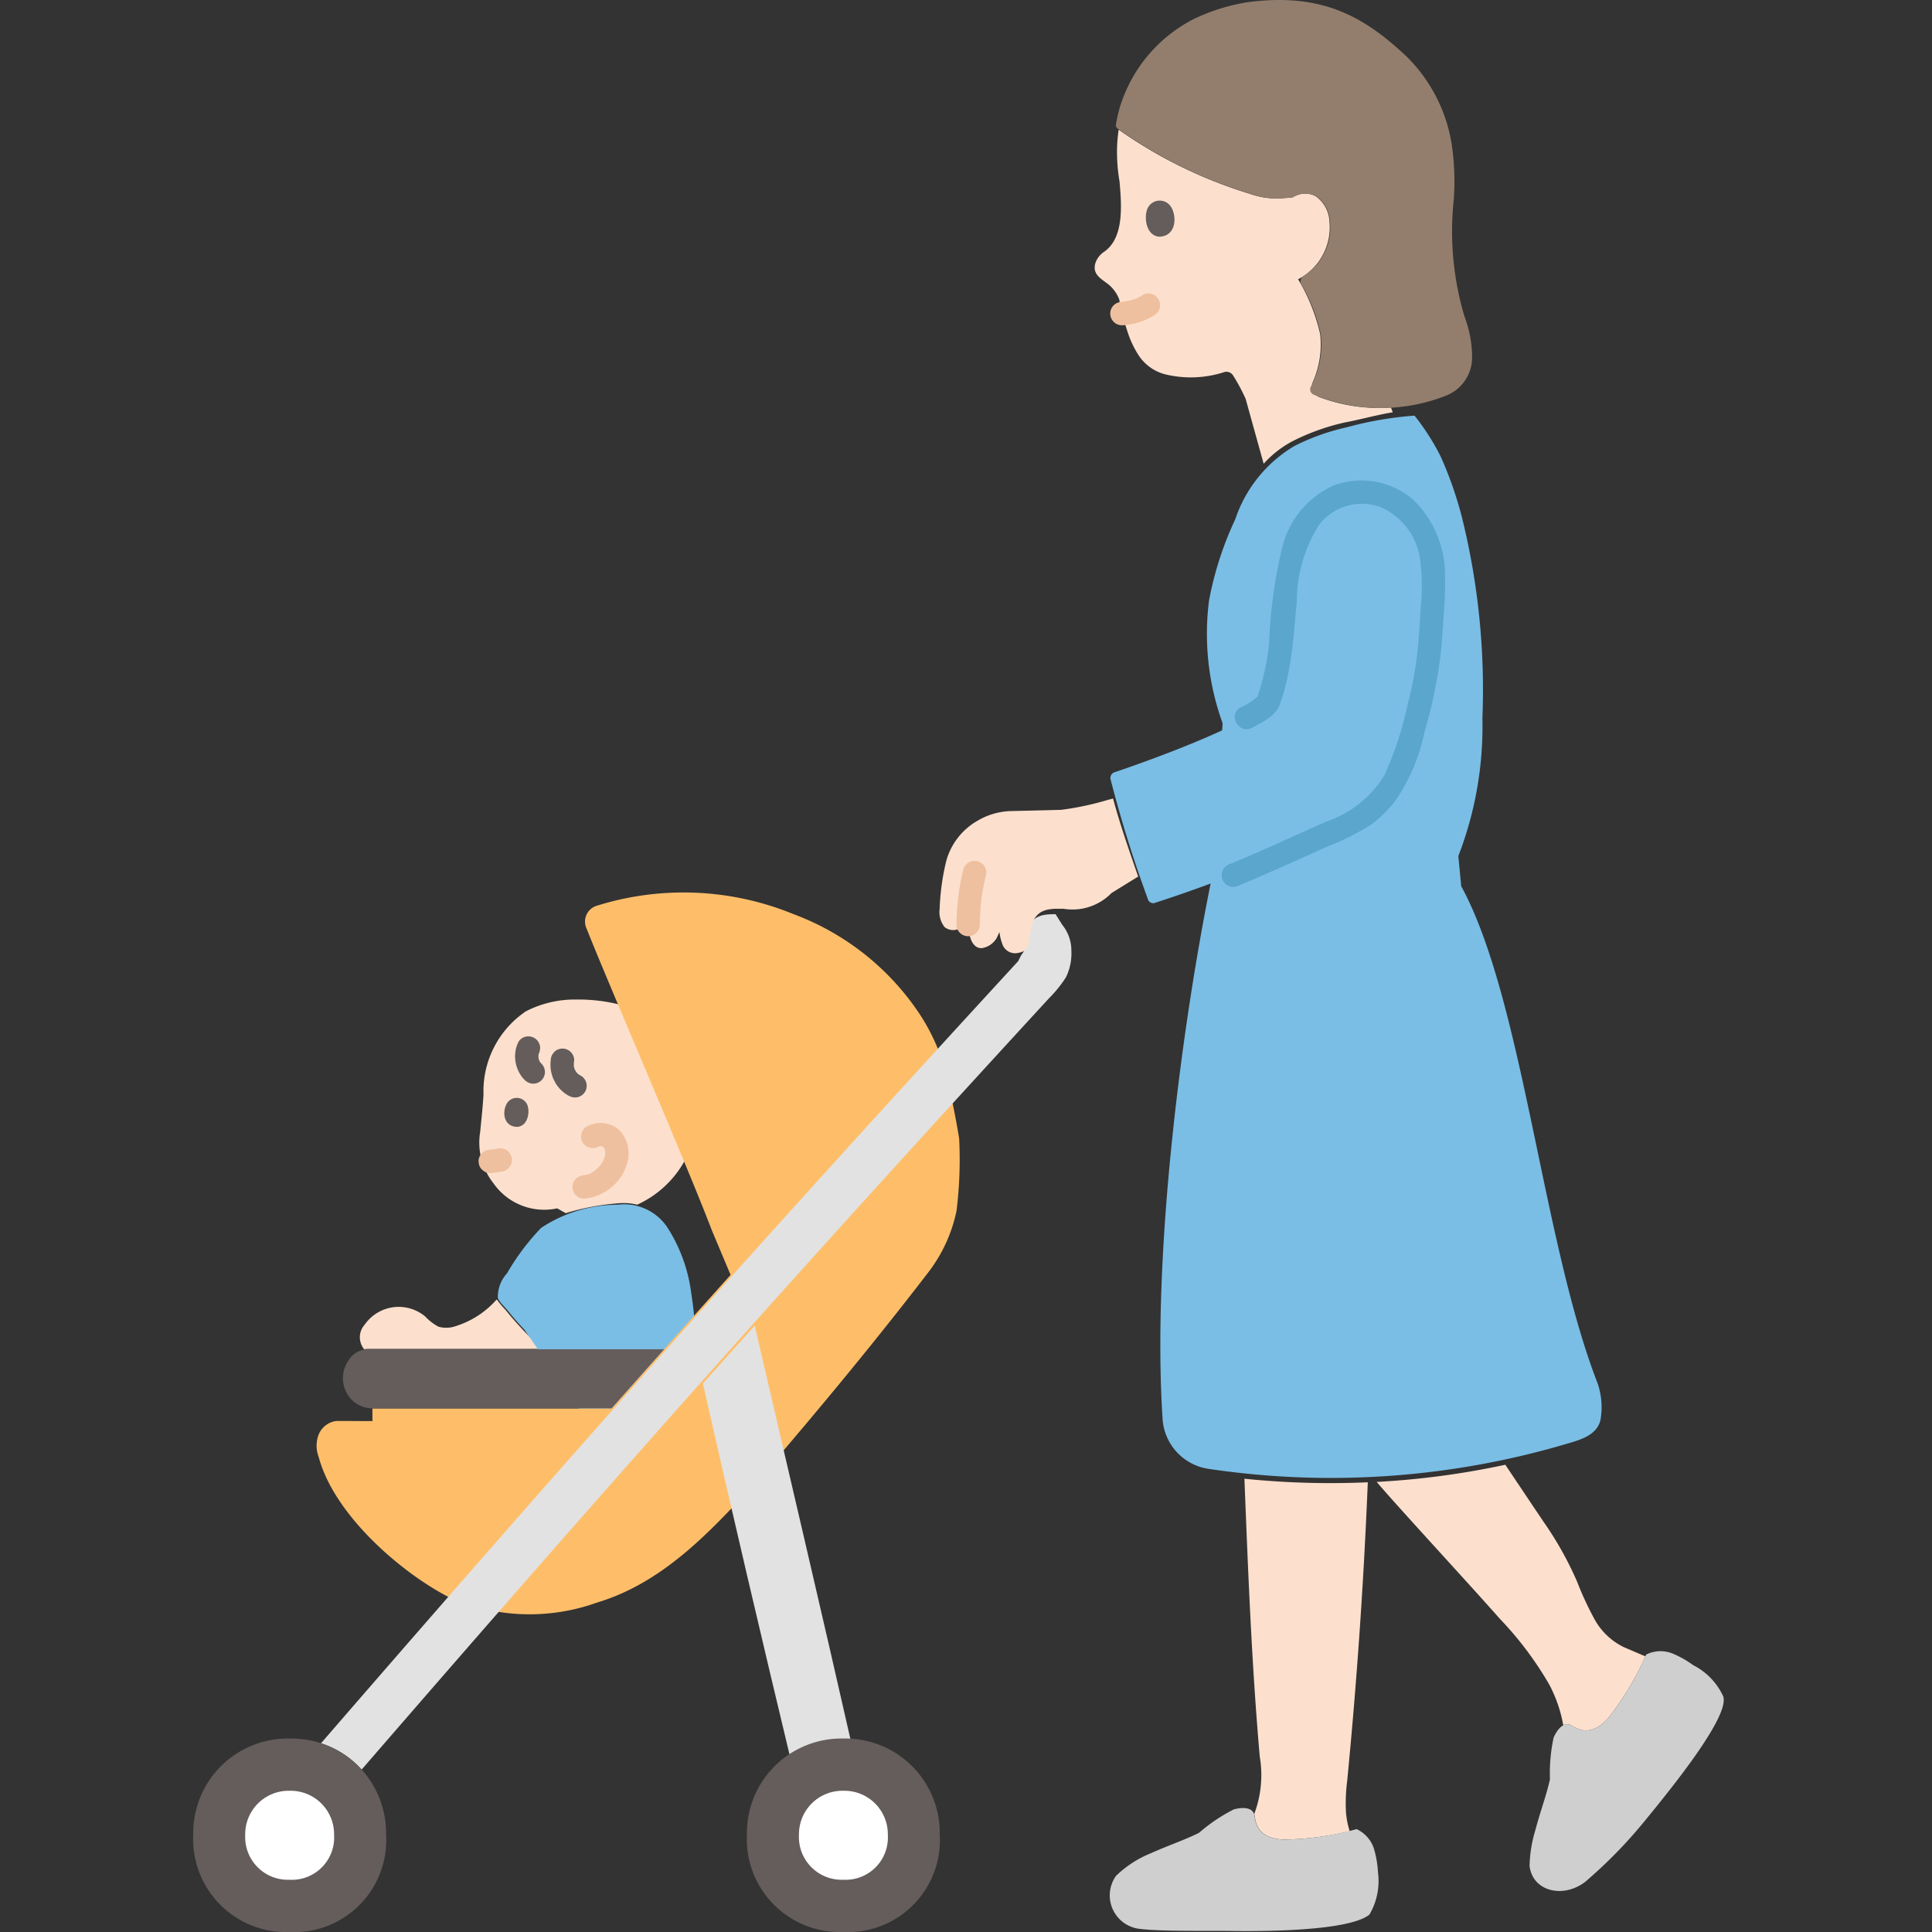 <svg xmlns="http://www.w3.org/2000/svg" width="100" height="100" viewBox="0 0 100 100"><rect x="0" y="0" width="100" height="100" fill="#333333" stroke="none"/><g transform="translate(-1187 -1231)"><path d="M0,0H100V100H0Z" transform="translate(1187 1231)" fill="none"/><g transform="translate(1197.002 1231)"><path d="M55.016,169.875a9.018,9.018,0,0,0-1.39-.087,5.513,5.513,0,0,0-2.58.612,4.989,4.989,0,0,0-2.19,4.306c-.038.662-.114,1.321-.171,1.927a3.389,3.389,0,0,0,.685,2.663,3.2,3.2,0,0,0,3.3,1.3l.443.25a12.345,12.345,0,0,1,2.677-.508,2.973,2.973,0,0,1,1.022.068,5.322,5.322,0,0,0,2.48-2.316,8.236,8.236,0,0,0,.6-3.487C59.778,171.738,57.567,170.239,55.016,169.875Z" transform="translate(-33.832 -118.052)" fill="#fce0cd"/><path d="M37.06,222.591l-.165-.172c-.365-.4-.54-.587-.877-1.008a4.983,4.983,0,0,1-.462-.553l-.052.046a4.66,4.66,0,0,1-2.034,1.318,1.5,1.5,0,0,1-.934.044,2.593,2.593,0,0,1-.681-.523,2.142,2.142,0,0,0-3.137.414.976.976,0,0,0-.028,1.278,1.145,1.145,0,0,1,.214-.02h8.949Z" transform="translate(-19.841 -153.596)" fill="#fce0cd"/><path d="M57.558,217.527a5.25,5.25,0,0,0,3.877-2.842c.713-1.591.537-3.928.277-5.584a8.2,8.2,0,0,0-1.245-3.382,2.687,2.687,0,0,0-2.562-1.151,7.194,7.194,0,0,0-3.957,1.2,12.211,12.211,0,0,0-1.767,2.354,1.794,1.794,0,0,0-.472,1.256c.03.182.391.517.506.662.337.421.511.612.877,1.008Z" transform="translate(-35.942 -142.212)" fill="#7abee6"/><path d="M49.1,196.452c.091-.009.179-.018.268-.03a4.14,4.14,0,0,0,.413-.066.452.452,0,0,0,.206-.108.459.459,0,0,0,.156-.17.45.45,0,0,0,.072-.225.459.459,0,0,0-.011-.242l-.061-.145a.61.61,0,0,0-.217-.217l-.145-.061a.611.611,0,0,0-.322,0c-.08.019-.162.032-.242.043l.161-.022c-.091.012-.184.022-.277.03a.606.606,0,0,0-.606.606l.022.161a.6.6,0,0,0,.156.267l.121.095a.6.6,0,0,0,.306.083Z" transform="translate(-33.727 -135.733)" fill="#efc0a0"/><path d="M65.8,192.052c.11-.055-.12.03-.009,0,.03-.007.167-.021.063-.022s.025,0,.048,0,.158.01.048,0,.04.015.061.02c.107.024-.108-.07-.011,0l.03.018q.079.053-.034-.03c0,.025.088.053.082.081l-.043-.055c.016.024.03.048.045.072.074.108-.032-.114.009.011.013.041.027.081.037.123.005.02.01.041.013.061q.013.07-.006-.059c.02,0,0,.242,0,.242.015-.094.016-.108.005-.041l-.008.04c-.01.047-.022.092-.036.138-.006.018-.05.156-.019.062s-.02.039-.03.059A2.589,2.589,0,0,1,65.9,193c-.066.1.08-.086-.009.011-.028.03-.055.064-.084.094a2.23,2.23,0,0,1-.174.165c-.037.03-.124.075.009,0-.03.019-.061.044-.091.065a1.784,1.784,0,0,1-.2.115l-.072.034.07-.03c0,.015-.1.034-.117.04-.048.014-.1.026-.145.037-.16.033.093-.006-.038.008a.652.652,0,0,0-.428.178.606.606,0,0,0,.428,1.034,2.542,2.542,0,0,0,1.471-.642,2.438,2.438,0,0,0,.784-1.292,1.735,1.735,0,0,0-.451-1.636,1.489,1.489,0,0,0-1.666-.171.609.609,0,0,0-.217.829.621.621,0,0,0,.829.217Z" transform="translate(-44.816 -132.707)" fill="#efc0a0"/><path d="M54.092,187.072c.084.3,0,.993-.564,1.033-.75-.03-.767-.866-.5-1.251a.595.595,0,0,1,1.068.218Z" transform="translate(-36.77 -129.776)" fill="#645d5c"/><path d="M60.73,178.821a1.845,1.845,0,0,0,.2,1.09,1.778,1.778,0,0,0,.748.752.641.641,0,0,0,.467.061.62.62,0,0,0,.363-.278.606.606,0,0,0-.217-.829,1.252,1.252,0,0,1-.182-.113l.123.095a1.289,1.289,0,0,1-.22-.218l.095.123a1.337,1.337,0,0,1-.168-.284l.061.145a1.3,1.3,0,0,1-.088-.317l.022.161a1.527,1.527,0,0,1,.01-.39.606.606,0,0,0-1.034-.429l-.095.123a.6.6,0,0,0-.083.306Z" transform="translate(-42.226 -123.939)" fill="#645d5c"/><path d="M54.873,176.428a2.118,2.118,0,0,0-.114.3,2.172,2.172,0,0,0-.05.321,1.765,1.765,0,0,0,.208.953,1.6,1.6,0,0,0,.3.4.628.628,0,0,0,.428.177.617.617,0,0,0,.429-.177.609.609,0,0,0,.177-.428.623.623,0,0,0-.177-.428,1.156,1.156,0,0,1-.1-.107l.095.123a1.159,1.159,0,0,1-.146-.248l.061.145a1.238,1.238,0,0,1-.081-.3l.022.161a1.191,1.191,0,0,1,0-.306l-.022.161a1.11,1.11,0,0,1,.07-.261l-.061.145.007-.017a.45.45,0,0,0,.072-.225.459.459,0,0,0-.011-.242.606.606,0,0,0-.745-.424.582.582,0,0,0-.363.279Z" transform="translate(-38.047 -122.488)" fill="#645d5c"/><path d="M48.262,176.493c1.488-1.807,2.974-3.663,4.5-5.649a7.817,7.817,0,0,0,1.441-3.157,21.437,21.437,0,0,0,.136-3.739s-.185-1.227-.615-3.12a10.357,10.357,0,0,0-1.405-3.29,13.461,13.461,0,0,0-6.53-5.2,15.012,15.012,0,0,0-10.171-.454.856.856,0,0,0-.556,1.206c1.083,2.752,5.216,12.28,6.47,15.586l.978,2.326c-2.034,2.267-4.073,4.553-6.163,6.913H23.971v.654c-.545,0-1.136-.008-1.85-.008a1.138,1.138,0,0,0-.946.738,1.618,1.618,0,0,0,.012,1.118c.794,3,4.267,6,6.775,7.284a10.325,10.325,0,0,0,7.632.261c3.65-1.093,6.21-4.051,8.68-6.73C45.625,179.656,46.944,178.094,48.262,176.493Z" transform="translate(-14.696 -105.013)" fill="#febe69"/><path d="M28.779,229.3H42.193q-1.349,1.515-2.72,3.059H27.1a1.528,1.528,0,0,1-1.081-.448,1.608,1.608,0,0,1-.147-2.058,1.2,1.2,0,0,1,1.016-.555Z" transform="translate(-17.82 -159.462)" fill="#645d5c"/><path d="M58.165,156.491a.512.512,0,0,1-.078.1l-.171.335c-12.524,13.623-21.968,24.179-36.084,40.48a4.8,4.8,0,0,1,2.106,1.36c13.979-16.149,23.238-26.5,35.556-39.9a6.588,6.588,0,0,0,.893-1.1,2.778,2.778,0,0,0,.285-1.363,2.107,2.107,0,0,0-.474-1.363l-.343-.548c-.576,0-1.11.039-1.386.636a5.047,5.047,0,0,0-.229,1.158.7.7,0,0,1-.075.2Z" transform="translate(-15.22 -107.174)" fill="#e2e2e2"/><path d="M4.99,295.338A4.894,4.894,0,0,0,0,300.3a4.814,4.814,0,0,0,4.991,5.054A4.763,4.763,0,0,0,9.981,300.3a4.89,4.89,0,0,0-4.991-4.961Z" transform="translate(0 -205.352)" fill="#645d5c"/><path d="M11.189,304.266a2.25,2.25,0,0,0-2.3,2.282,2.213,2.213,0,0,0,2.3,2.324,2.19,2.19,0,0,0,2.3-2.324,2.249,2.249,0,0,0-2.3-2.282Z" transform="translate(-6.199 -211.576)" fill="#fff"/><path d="M94.558,247.667c-1.95-8.6-3.487-15.081-5.293-22.887q-1.335,1.49-2.682,3c1.535,6.762,2.959,12.86,4.756,20.343Z" transform="translate(-60.203 -156.168)" fill="#e2e2e2"/><path d="M99.036,295.338a4.894,4.894,0,0,0-4.991,4.96,4.813,4.813,0,0,0,4.991,5.053,4.763,4.763,0,0,0,4.991-5.053,4.889,4.889,0,0,0-4.991-4.96Z" transform="translate(-65.387 -205.352)" fill="#645d5c"/><path d="M105.235,304.266a2.251,2.251,0,0,0-2.3,2.281,2.213,2.213,0,0,0,2.3,2.324,2.19,2.19,0,0,0,2.3-2.324,2.249,2.249,0,0,0-2.3-2.281Z" transform="translate(-71.583 -211.576)" fill="#fff"/><path d="M201.743,250.474c-.344-.385-.651-.732-.9-1.025a42.3,42.3,0,0,0,6.66-.889c1,1.5,1.994,2.976,1.994,2.976a17.65,17.65,0,0,1,1.714,3.061,16.744,16.744,0,0,0,.9,1.946A3.451,3.451,0,0,0,213.635,258c.374.16.747.324,1.119.478a15.115,15.115,0,0,1-1.908,3.174c-.909,1.03-1.589.595-1.925.4a.407.407,0,0,0-.42-.006,7.085,7.085,0,0,0-.731-2.12,17.741,17.741,0,0,0-2.558-3.4C205.755,254.877,203.347,252.268,201.743,250.474Z" transform="translate(-139.589 -172.745)" fill="#fce0cd"/><path d="M179.577,251.036q-.488-.038-.976-.088c.189,4.795.375,9.594.793,14.377a5.716,5.716,0,0,1-.281,2.965c.008.059.014.091.014.091.061.384.151,1.187,1.522,1.245a15.419,15.419,0,0,0,3.4-.437,4.373,4.373,0,0,1-.19-.947,9.022,9.022,0,0,1,.061-1.654q.751-7.712,1.067-15.456A43.692,43.692,0,0,1,179.577,251.036Z" transform="translate(-124.192 -174.409)" fill="#fce0cd"/><path d="M154.25,24.432a9.027,9.027,0,0,1-.069-1.242,7.5,7.5,0,0,1,.086-1.03,23.825,23.825,0,0,0,6.755,3.311,4.214,4.214,0,0,0,1.515.251l.7-.049a1.311,1.311,0,0,1,.225-.109,1.163,1.163,0,0,1,1,.04,1.7,1.7,0,0,1,.716,1.336,3.025,3.025,0,0,1-1.623,2.963,9.717,9.717,0,0,1,1.14,2.835,4.8,4.8,0,0,1-.364,2.446.6.6,0,0,0,.321.818,8.8,8.8,0,0,0,3.708.541l.094.246c-.773.121-1.6.357-2.484.526a11.464,11.464,0,0,0-2.718.976,5.4,5.4,0,0,0-1.481,1.16l-.934-3.362A9.749,9.749,0,0,0,160.2,34.9a.406.406,0,0,0-.5-.182,5.621,5.621,0,0,1-3.017.107,2.332,2.332,0,0,1-1.411-1.03,4.928,4.928,0,0,1-.53-1.127,11.642,11.642,0,0,1-.447-1.721,1.869,1.869,0,0,0-.512-.739c-.363-.311-.914-.523-.717-1.157a1.138,1.138,0,0,1,.454-.576c1.041-.727.894-2.418.791-3.635Q154.275,24.63,154.25,24.432Z" transform="translate(-106.366 -15.448)" fill="#fce0cd"/><path d="M128.978,143.408a.489.489,0,0,1-.149,0c-.4-.068-.579-.626-.576-1.223v-.14l-.4.313a.71.71,0,0,1-.837-.032,1.234,1.234,0,0,1-.259-.931,12.269,12.269,0,0,1,.351-2.524,3.446,3.446,0,0,1,1.593-2.04,3.579,3.579,0,0,1,1.774-.512c.614-.012,1.737-.042,2.572-.063a15.276,15.276,0,0,0,2.436-.52l.251-.065c.342,1.292.858,2.764,1.3,4.038-.649.4-1.382.855-1.382.855a2.819,2.819,0,0,1-2.474.814c-.646-.01-1.268-.028-1.575.633a5.048,5.048,0,0,0-.229,1.158c-.068.3-.258.471-.681.51a.7.7,0,0,1-.688-.469,2.57,2.57,0,0,1-.151-.63l-.146.314A1.083,1.083,0,0,1,128.978,143.408Z" transform="translate(-88.124 -94.339)" fill="#fce0cd"/><path d="M130.08,146.688a12.494,12.494,0,0,0-.361,2.867.606.606,0,1,0,1.212,0,13.239,13.239,0,0,1,.085-1.355c.016-.141-.017.107,0-.022.009-.061.018-.121.028-.182q.026-.161.057-.322c.043-.222.093-.443.147-.663a.606.606,0,0,0-1.168-.322Z" transform="translate(-90.216 -101.702)" fill="#efc0a0"/><path d="M179.473,94.546c3.168,5.8,4.2,18.277,7,25.574a3.765,3.765,0,0,1,.2,2.095c-.22.777-1.051.992-1.826,1.219a43.005,43.005,0,0,1-18.443,1.272,2.791,2.791,0,0,1-2.388-2.585c-.562-8.611,1.021-20.666,2.614-28.338l.493-7.673a13.581,13.581,0,0,1-.7-6.369,17.465,17.465,0,0,1,1.353-4.183,7,7,0,0,1,3.046-3.786,11.464,11.464,0,0,1,2.718-.976,18.375,18.375,0,0,1,3.517-.606,12.16,12.16,0,0,1,1.355,2.12,19.568,19.568,0,0,1,1.1,3.148,37.1,37.1,0,0,1,1.058,10.4,18.626,18.626,0,0,1-1.246,7.129Z" transform="translate(-113.843 -48.677)" fill="#7abee6"/><path d="M168.436,308.31a14.861,14.861,0,0,1-3.762.542c-1.372-.058-1.462-.861-1.522-1.245-.071-.45-.639-.436-1.069-.317a8.761,8.761,0,0,0-1.794,1.208c-.689.351-1.587.652-2.471,1.049a5.615,5.615,0,0,0-1.829,1.181,1.743,1.743,0,0,0,1.249,2.748c1.1.136,3.423.087,4.811.106,2.222.03,6.074-.058,7.053-.846a3.406,3.406,0,0,0,.445-2.184,5.2,5.2,0,0,0-.179-1.121,1.671,1.671,0,0,0-.93-1.121" transform="translate(-108.225 -213.635)" fill="#cfcfcf"/><path d="M232.994,280.594a14.862,14.862,0,0,1-1.944,3.265c-.909,1.03-1.589.595-1.925.4-.394-.228-.741.223-.919.632a8.75,8.75,0,0,0-.19,2.155c-.161.757-.507,1.694-.755,2.631a6.874,6.874,0,0,0-.3,1.857c.16,1.324,1.741,1.694,2.878.824a24.6,24.6,0,0,0,3.135-3.218c1.409-1.719,4.359-5.375,4.009-6.389a3.411,3.411,0,0,0-1.551-1.61,5.2,5.2,0,0,0-.984-.566,1.67,1.67,0,0,0-1.456.019" transform="translate(-157.793 -194.952)" fill="#cfcfcf"/><path d="M164.557,90.852c.064-.652.126-1.4.228-2.352a7.838,7.838,0,0,1,.684-2.771,3.492,3.492,0,0,1,3.222-2.2,3.591,3.591,0,0,1,2.969,1.666,6.518,6.518,0,0,1,.712,3.8,24.805,24.805,0,0,1-1.187,7.375,10.407,10.407,0,0,1-1.085,2.587,5.442,5.442,0,0,1-2.429,1.926,74.425,74.425,0,0,1-9.721,3.92.282.282,0,0,1-.327-.205,63.522,63.522,0,0,1-1.939-6.23.311.311,0,0,1,.229-.343c1.958-.654,7.221-2.584,7.939-3.647a14.588,14.588,0,0,0,.7-3.528Z" transform="translate(-108.21 -58.059)" fill="#7abee6"/><path d="M176.246,94.359c.51-.277,1.2-.608,1.42-1.19a10.783,10.783,0,0,0,.451-1.688c.239-1.2.312-2.436.432-3.656A7.4,7.4,0,0,1,179.7,83.86a2.793,2.793,0,0,1,3.181-.919,3.473,3.473,0,0,1,2.079,2.982,11.306,11.306,0,0,1,0,2.243c-.038.634-.075,1.268-.13,1.9a19.381,19.381,0,0,1-.556,3.14,17.673,17.673,0,0,1-1.186,3.6,5.623,5.623,0,0,1-3.037,2.419c-1.648.733-3.282,1.5-4.952,2.184a.626.626,0,0,0-.424.745.61.61,0,0,0,.745.424c1.589-.65,3.148-1.368,4.715-2.071a13.071,13.071,0,0,0,2.193-1.089,6.377,6.377,0,0,0,1.305-1.255,9.739,9.739,0,0,0,1.518-3.559,25.549,25.549,0,0,0,.812-3.788c.073-.6.116-1.209.155-1.814.052-.8.131-1.617.1-2.423a5.422,5.422,0,0,0-1.66-4.035,4.111,4.111,0,0,0-4.162-.7,4.764,4.764,0,0,0-2.561,3.024,24.421,24.421,0,0,0-.719,5.147,13.521,13.521,0,0,1-.33,1.823c-.046.179-.1.357-.148.535a2.392,2.392,0,0,0-.079.257l-.034.106q.085-.106,0,0a3.279,3.279,0,0,1-.893.576c-.685.373-.074,1.419.612,1.046Z" transform="translate(-121.427 -56.693)" fill="#5aa6cc"/><path d="M164.466.014q-.5.025-1.043.095a10.151,10.151,0,0,0-2.8.866,7.624,7.624,0,0,0-3.775,4.356,7.087,7.087,0,0,0-.274,1.121.208.208,0,0,0,.085.2c.125.087.314.22.372.259a23.863,23.863,0,0,0,6.467,3.112,4.214,4.214,0,0,0,1.515.251l.7-.049a1.348,1.348,0,0,1,.225-.109,1.163,1.163,0,0,1,1,.04,1.7,1.7,0,0,1,.716,1.336,2.975,2.975,0,0,1-1.39,2.814.307.307,0,0,0-.1.4,8.827,8.827,0,0,1,1.011,2.589,4.6,4.6,0,0,1-.494,2.683.3.3,0,0,0,.121.446,9.158,9.158,0,0,0,6.778.085,2.125,2.125,0,0,0,1.428-2.1,5.993,5.993,0,0,0-.4-2.049,15.448,15.448,0,0,1-.552-5.985,12.884,12.884,0,0,0-.123-3.038,8.2,8.2,0,0,0-2.274-4.373C169.631,1.043,167.65-.144,164.466.014Z" transform="translate(-108.816 0)" fill="#937e6d"/><path d="M161.946,34.848c-.1.377-.01,1.237.665,1.293.89-.03.913-1.071.6-1.553A.693.693,0,0,0,161.946,34.848Z" transform="translate(-112.605 -23.888)" fill="#645d5c"/><path d="M156.452,51.789a3.5,3.5,0,0,0,1.676-.519.648.648,0,0,0,.278-.363.619.619,0,0,0-.061-.467.611.611,0,0,0-.362-.278.6.6,0,0,0-.467.061,2.111,2.111,0,0,1-.37.2l.145-.061a3.228,3.228,0,0,1-.808.212l.161-.022q-.1.013-.191.022a.656.656,0,0,0-.428.178.606.606,0,0,0,0,.857.591.591,0,0,0,.428.177Z" transform="translate(-108.383 -34.951)" fill="#efc0a0"/></g></g></svg>